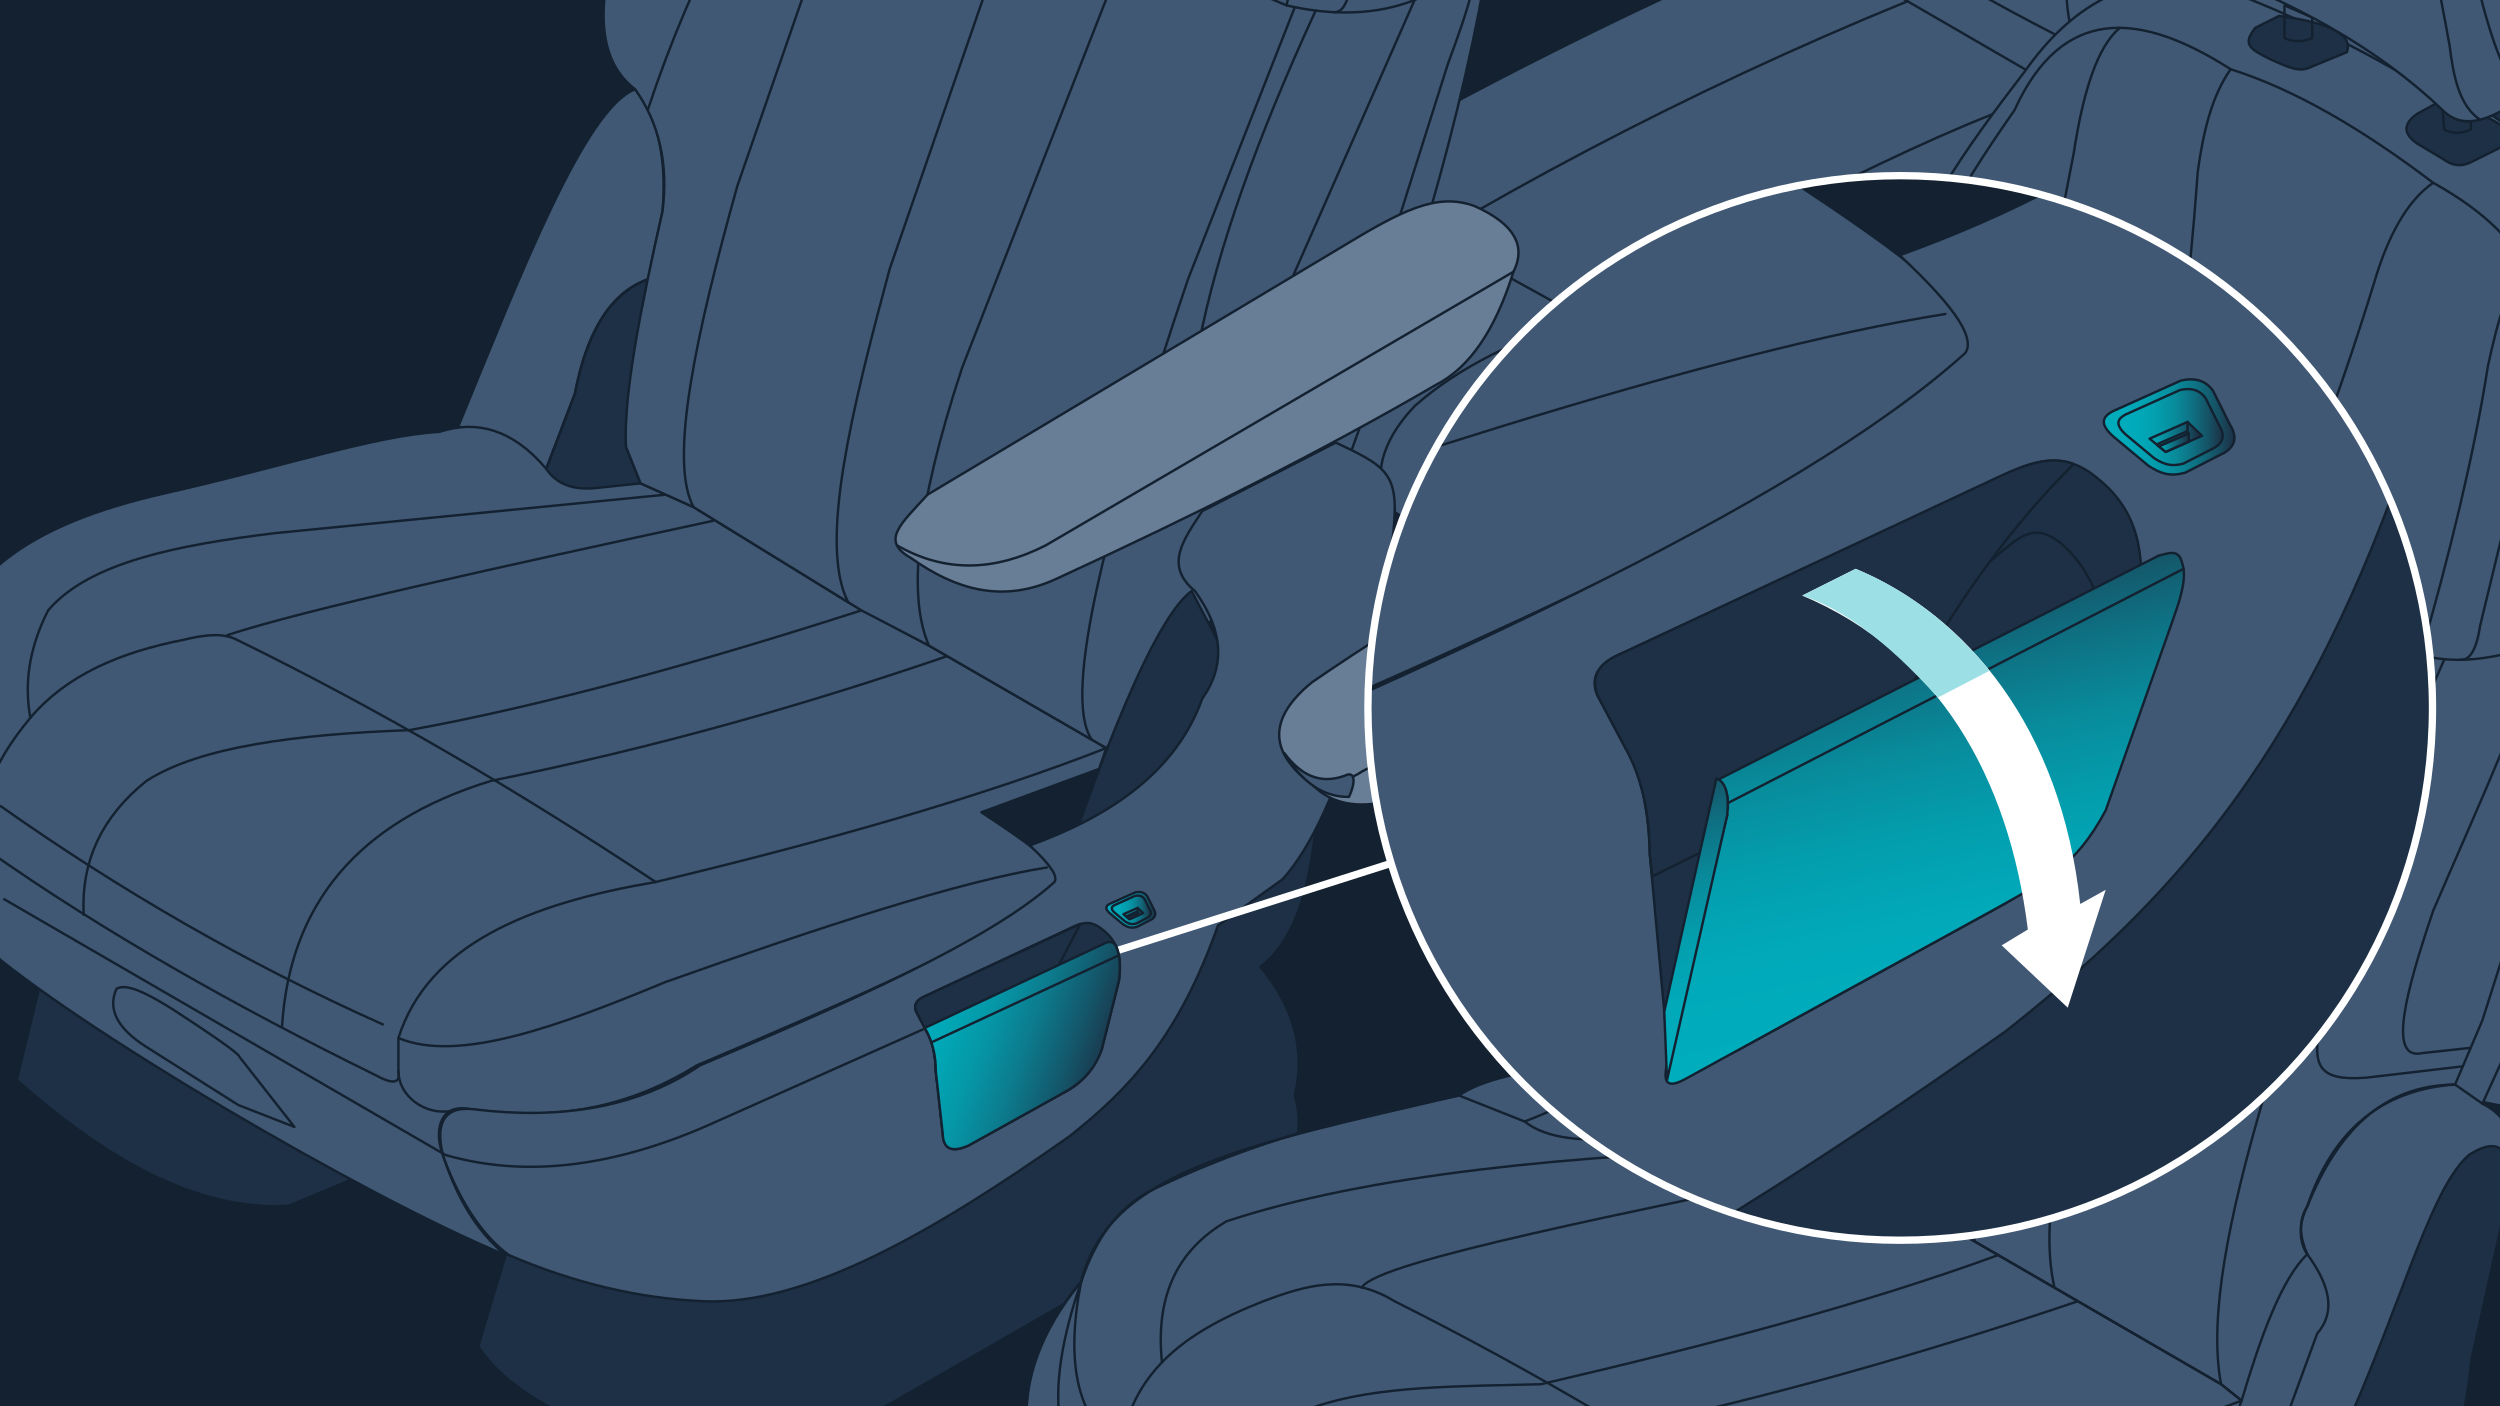 <svg xmlns="http://www.w3.org/2000/svg" xmlns:xlink="http://www.w3.org/1999/xlink" width="1024" height="576" xml:space="preserve"><rect width="100%" height="100%" fill="#333333" stroke="none"/><switch><g><defs><path id="a" d="M-15.023-10.898h1055.947v604.47H-15.023z"/></defs><clipPath id="b"><use xlink:href="#a" overflow="visible"/></clipPath><path clip-path="url(#b)" fill="#132130" d="M-21.023-10.898h1061.947v604.47H-21.023z"/><path clip-path="url(#b)" fill="none" stroke="#132130" stroke-width=".504" stroke-linecap="round" stroke-linejoin="round" stroke-miterlimit="10" d="M362.461 416.613s-107.248-3.884-140.706-21.509c-31.889-16.8-41.823-41.226-41.823-41.226m182.529-192.993s-107.248 3.884-140.706 21.509c-31.889 16.799-41.823 41.227-41.823 41.227"/><path clip-path="url(#b)" fill="none" stroke="#132130" stroke-linecap="round" stroke-linejoin="round" stroke-miterlimit="10" d="M355.748 164.71s7.475-2.539 10.357-2.699m448.826 14.084s9.871.361 16.703 1.871c8.98 1.987 13.024 4.486 13.024 4.486"/><path clip-path="url(#b)" fill="none" d="M361.029 160.19s-107.409 3.889-140.918 21.541c-31.937 16.825-41.886 41.288-41.886 41.288"/><path clip-path="url(#b)" fill="none" stroke="#132130" stroke-linecap="round" stroke-linejoin="round" stroke-miterlimit="10" d="M355.748 411.782s7.475 2.538 10.357 2.698m448.826-14.083s9.871-.361 16.703-1.872c8.98-1.986 13.024-4.486 13.024-4.486"/><path clip-path="url(#b)" fill="none" d="M361.029 416.302s-107.409-3.889-140.918-21.541c-31.937-16.824-41.886-41.289-41.886-41.289"/><g clip-path="url(#b)"><path fill="#405873" stroke="#132130" stroke-linecap="round" stroke-linejoin="round" stroke-miterlimit="10" d="m747.101-14.902 13.589-31.706 515.316 305.733-3.838 30.503z"/><g stroke="#132130" stroke-linecap="round" stroke-linejoin="round" stroke-miterlimit="10"><path fill="#405873" d="m767.232-8.192-22.144-6.71-40.261 3.355c-63.269 28.477-122.51 59.667-179.162 92.6-38.746 25.966-36.985 59.211-2.684 98.305 55.539 36.311 110.376 67.761 164.401 93.607 49.769 14.914 82.605 19.728 99.102 14.797l152.53-108.404 55.024-31.873-18.118-32.209c-4.989-8.682-16.14-15.847-33.551-21.472L781.323.514l-14.091-8.706z"/><path fill="none" d="M531.704 134.567c-16.328-18.005-28.088-35.956-6.039-53.514m405.128 98.305-17.111-20.131c-3.102-3.737-3.368-7.212 3.02-10.065 22.084-11.822 42.602-20.608 59.385-22.144l17.95 20.466-55.024 31.873h-8.22zm-243.412 93.607c-6.028-15.717-4.252-30.83 7.884-45.142 42.826-42.149 147.051-88.217 247.103-134.02M639.666 248.809c-18.173-30.211 7.789-65.424 48.553-95.62 66.914-37.703 131.354-70.408 191.975-95.4M569.387 208.65c-9.5-15.703.097-31.966 10.127-42.376 17.937-15.989 41.962-27.098 68.444-36.235 77.075-41.25 151.567-80.28 194.764-92.43"/><path fill="none" d="M522.98 179.358c-5.891-17.544-2.291-37.745 16.273-52.34C602.509 84.584 690.233 37.608 781.324.514m-86.059 227.309c54.353 14.276 71.464 3.059 103.169-16.591 46.509-27.664 85.645-48.33 113.123-57.933"/><path fill="none" d="M685.184 246.611c51.331 9.991 96.139 12.515 130.991-12.353 35.214-21.543 72.666-40.764 111.613-58.436M506.362 98.623c-16.261 20.678-3.749 40.101 14.563 58.248m66.533-60.23 60.5 33.397 40.261 23.15 59.961 36.017"/></g><g stroke="#132130" stroke-linecap="round" stroke-linejoin="round" stroke-miterlimit="10"><path fill="#1D3045" d="M977.324 100.345c-6.34-3.888-11.995-8.123-11.302-15.601l5.033-18.621 12.582-31.202 15.603 3.9c-3.16 3.529-4.027 7.119-3.022 10.76l-18.894 50.764z"/><path fill="none" d="M996.218 44.01c-18.517 16.338-19.186 36.242-18.894 56.335l18.894-50.764V44.01z"/><path fill="#1D3045" d="M1009.806 41.463c-23.138 9.465-30.803 31.703-32.482 58.882.806 11.212-.573 20.65-2.746 29.441-4.345 7.75-2.072 10.816 2.746 12.078-12.361 13.099-16.801 23.973-14.403 32.925l40.343-17.575c10.655-3.599 20.81-5.36 30.448-5.236l5.536-14.615 5.787-70.916-16.141-14.414-4.347-11.599-14.741 1.029z"/><path fill="none" d="M1028.893 52.032c-23.417 4.867-32.392 24.59-29.654 56.366 1.582 20.17 0 28.965-5.203 32.964-11.206 10.95-17.673 20.304-16.756 27.172"/><path fill="#1D3045" d="M1061.828 137.363c-1.567 4.49-5.381 5.312-10.503 3.999l-10.476-3.999c-15.382-2.816-18.462-18.145-16.376-32.488 2.695-15.098 9.489-25.415 21.89-37.242 7.319 4.847 11.187 12.379 10.246 23.653-1.196 20.454-.945 38.395 5.219 46.077z"/></g><g stroke="#132130" stroke-linecap="round" stroke-linejoin="round" stroke-miterlimit="10"><path fill="#405873" d="M819.572 348.958c-21.335-20.31-36.738-52.088-33.719-81.026 1.289-11.775 13.383-20.562 29.693-28.183l115.248-60.392h21.64l50.83-22.144c31.003-10.389 54.036-4.783 71.464 12.078l62.405 36.235 39.255 23.15 61.902 35.229c15.286 5.408 24.529 11.094 26.673 17.111v12.582c6.483 9.261 8.723 19.315 6.542 30.196-1.677 8.537-7.297 13.547-15.098 16.608l-170.104 97.633c-17.239 12.03-37.242 20.131-57.624 15.601-18.437-3.318-35.341-7.009-46.552-12.078-19.197-8.187-36.875-16.577-49.32-25.667l-67.941-38.751c-17.849-8.954-33.418-18.275-45.294-28.182z"/><path fill="none" d="m826.953 304.839-14.092-23.15c-8.384-11.671-6.573-22.522 9.73-32.209 44.544-26.417 87.846-49.842 129.842-70.122"/><path fill="none" d="M819.572 348.958c-6.231-17.587-4.541-33.697 10.569-47.307 14.745-13.113 32.457-24.998 52.34-35.983 67.599-36.803 132.293-69.743 192.247-96.375M864.865 377.141c-5.85-14.077-4.833-26.717 6.291-37.242 13.995-14.238 39.889-27.602 71.967-40.513 71.103-38.789 137.505-72.096 194.009-93.859M932.806 415.893c-5.052-17.136-2.716-30.951 7.549-46.3 9.204-16.482 24.619-32.047 43.784-47.055 68.637-40.288 130.688-69.181 190.796-94.714"/><path fill="none" d="m882.48 265.668 60.643 33.719 41.016 23.15 60.895 36.99"/><path fill="none" d="M982.126 441.559c-5.789-14.784-2.672-29.212 9.31-43.281 36.548-36.908 189.228-112.48 246.852-134.372"/><path fill="none" d="m1252.616 269.974-1.495 21.36c-.607 9.531-4.529 14.595-12.833 18.369-56.215 25.6-110.756 54.001-163.561 85.303-22.141 13.085-52.244 12.272-84.979 5.342"/><path fill="none" d="M979.795 421.418c36.269 6.725 68.511 11.334 91.409-3.512 63.971-39.343 131.009-74.374 200.964-105.308m-455.7 13.703c-21.684-24.908-31.201-46.621-28.553-65.141"/></g><path fill="#405873" stroke="#132130" stroke-linecap="round" stroke-linejoin="round" stroke-miterlimit="10" d="M1083.786 151.978c-17.063-4.927-28.406-15.517-27.176-38.548V91.287c1-8.166-.788-15.765-8.555-22.144l-19.161-17.111c-4.474-2.553-5.707-8.821-2.983-19.627l35.229-155.006 28.686-153.999c9.059-41.519 42.274-46.3 73.98-30.196l30.699 15.098c5.859 3.247 9.748 6.454 8.556 9.562 9.007-2.016 18.893 1.896 29.189 8.556 30.391 15.466 56.472 30.74 77.503 45.797 7.165 4.682 10.135 11.501 9.562 20.131 7.093-4.583 14.655-3.587 22.647 2.516l24.66 17.614c19.373 14.382 23.929 34.338 21.64 56.869L1367.124.699l-27.176 172.117c-2.118 9.013-4.845 15.556-12.582 19.124l-14.091 9.059c-4.553 3.225-9.798 4.014-15.601 2.852l-25.505-5.368-19.552 50.327c-21.974-10.177-44.074-22.535-66.333-37.577-16.211-7.269-30.538-14.9-39.925-23.486-20.758-8.72-41.627-21.048-62.573-35.769z"/><g stroke="#132130" stroke-linecap="round" stroke-linejoin="round" stroke-miterlimit="10"><path fill="#405873" d="M788.369-17.419c-18.118-3.774-21.971-22.035-17.614-53.346 2.347-10.918-1.64-19.829-10.569-27.176-10.384-7.651-12.57-23.905-6.039-49.307 6.828-42.035 17.299-90.611 30.699-144.45 10.641-63.87 21.029-122.308 30.196-154.502 6.658-22.446 23.956-27.537 44.287-27.68 30.497 8.151 47.205 15.731 47.81 22.647 7.666-1.426 15.762.605 24.157 5.033 33.784 17.282 63.949 33.918 81.529 48.313 7.399 5.294 11.504 11.442 11.648 18.621 6.751-3.793 14.078-2.859 22.071 3.523 22.138 13.223 40.891 26.199 53.889 38.751 7.651 8.817 10.825 17.821 10.592 26.965l-79.579 331.36-6.899 19.1c-1.769 3.237-5.614 3.528-10.715 2.037l-30.196-7.549-12.582 31.202-5.033 18.621c-3.133.208-7.208-1.476-13.224-7.046-23.368-11.626-44.838-23.581-62.265-36.235-13.071-5.851-26.246-12.69-39.758-22.647-24.52-12.713-49.545-25.514-62.405-36.235z"/><path fill="none" d="M850.774 18.816c-4.57-8.633-6.039-29.189-3.271-52.091 6.399-50.911 17.647-106.311 31.706-164.313-.458-40.993-.21-78.578 3.246-100.678m8.077 339.729c-8.268-8.273-6.542-38.5-2.768-64.166 7.376-54.685 17.758-105.602 31.706-152.049 8.211-30.588 17.387-59.462 28.048-85.702m5.279 338.152c-8.486-9.434-7.913-34.222-3.383-61.147 8.543-52.872 19.848-107.57 33.467-163.8 8.387-66.422 18.852-131.164 31.957-193.77M971.054 66.123V40.457c-.365-5.474 1.56-8.02 6.039-7.297l6.542 1.761-12.581 31.202z"/><path fill="none" d="m999.808-353.147 24.665 20.433c12.256 9.75 17.128 24.559 16.283 43.281-.668 46.126-3.348 88.827-8.052 128.081-.755 19.124-8.231 17.614-11.072 25.918-7.387 59.211-14.767 117.693-21.825 144.185-2.08 20.969-23.72 17.615-26.32 24.757"/><path fill="none" d="M1012.737-373.864c18.502 11.761 36.587 24.66 54.19 38.885 14.604 12.521 17.614 36.235 12.323 72.973-5.636 43.726-12.841 80.869-22.64 126.068-5.981 36.294-19.076 100.816-35.229 170.859-.793 5.821-3.045 7.347-5.581 8.043"/></g><path fill="#1D3045" stroke="#132130" stroke-linecap="round" stroke-linejoin="round" stroke-miterlimit="10" d="m145.07 482.712-26.903 11.209c-37.727 2.161-74.71-19.218-111.348-51.564l8.968-36.618 171.88-230.916c24.74-60.869 49.683-126.929 72.488-138.252 10.76 18.115 14.939 34.895 11.21 50.07-9.252 43.562-17.824 85.3-14.946 96.402l5.979 14.946L145.07 482.712z"/><path fill="none" stroke="#132130" stroke-linecap="round" stroke-linejoin="round" stroke-miterlimit="10" d="M252.309 529.979c-1.413 3.816 4.923 12.114 23.54 20.738 15.559 9.541 30.076 19.232 23.54 31.947l-5.044 20.234"/><g stroke="#132130" stroke-linecap="round" stroke-linejoin="round" stroke-miterlimit="10"><path fill="#405873" d="M260.155 36.571c-20.518 7.812-46.721 75.316-72.488 138.252l48.027 40.51 26.703-17.344-5.979-14.946c.884-29.473 7.441-62.947 14.946-96.402 1.733-20.933-1.489-38.023-11.209-50.07z"/><path fill="#1D3045" d="M265.29 114.426c-16.784 6.501-25.467 23.743-29.796 46.758l-15.556 40.859 15.756 13.29 26.703-17.344-5.979-14.946c.442-20.418 4.421-43.191 8.872-68.617z"/></g><g stroke="#132130" stroke-linecap="round" stroke-linejoin="round" stroke-miterlimit="10"><path fill="#405873" d="m453.139 306.411-2.904 8.501-48.279 17.779c16.651 11.144 31.892 20.819 30.784 27.934-10.798 17.793-87.7 50.393-147.363 75.754-31.03 19.322-62.04 22.427-93.039 17.935-11.805-2.537-15.133 8.407-10.649 19.617 5.406 16.388 13.352 30.285 25.408 40.153-58.159-24.006-177.858-94.519-214.85-127.588-31.847-33.38-40.842-66.817-20.738-100.326 6.189-50.698 42.036-71.741 95.842-84.072 49.883-11.21 85.718-23.609 112.656-25.221 15.361-5.021 30.014-1.004 43.717 15.133 4.123 6.211 10.946 8.942 20.738 7.847l17.935-1.868 21.672 9.715 63.339 38.97 33.064 17.745 31.571 18.244 41.096 23.748z"/><path fill="none" d="M453.139 306.411C402.163 326.372 339 344.402 268.562 361.275c-51.969 8.808-93.185 25.587-105.37 63.894 24.59 10.414 66.243-5.06 109.509-22.98 63.088-22.398 120.351-41.225 156.142-46.877m-40.873-86.561c-57.888 19.844-119.192 37.459-186.665 51.049-54.949 16.775-82.615 50.797-85.753 100.324m237.269-170.119c-66.912 21.528-129.706 38.955-185.144 49.057-46.189 1.707-85.792 6.736-107.612 20.739-18.469 14.738-26.947 33.089-25.782 54.926"/><path fill="none" d="M268.562 361.275c-56.126-37.262-113.208-70.679-171.506-99.205-5.418-2.813-12.517-2.291-21.859 0-26 5.062-48.025 14.501-62.774 31.947-16.078 19.32-23.128 37.588-17.375 54.366 47.562 33.412 101.126 63.691 158.615 91.918 7.582 4.174 10.461 3.335 9.528-1.569v-13.564m128.911-211.859c-85.913 18.577-168.366 36.628-198.97 46.843"/><path fill="none" d="M272.702 202.608 112.75 218.353c-39.616 4.845-76.057 11.796-93.039 31.652-8.298 16.444-9.668 30.795-7.286 44.013m108.171 167.583-22.419-28.584c-.238-1.628-12.864-10.08-27.463-19.617-9.766-6.089-18.722-10.915-22.98-8.407-3.908 8.577.684 16.361 11.77 23.542l38.112 24.098 22.98 8.968z"/></g><path fill="none" stroke="#132130" stroke-linecap="round" stroke-linejoin="round" stroke-miterlimit="10" d="M265.29 114.426c-15.692 5.489-24.958 22.243-29.796 46.758l-11.77 30.826"/><path fill="#405873" stroke="#132130" stroke-linecap="round" stroke-linejoin="round" stroke-miterlimit="10" d="M589.716-194.719c50.618 32.835 38.719 95.987 22.419 161.275-9.309 67.224-30.506 140.542-58.29 217.234L453.139 306.41l-72.668-41.993-27.65-14.414-68.752-42.3-21.672-9.715-5.979-14.946c-1.159-20.329 5.804-56.271 14.946-96.402 2.489-19.698-1.441-36.294-11.21-50.07-17.567-13.378-15.611-39.955-3.737-73.235 18.891-40.274 34.376-78.467 59.784-111.348 1.917-20.21 25.187-52.951 46.333-84.446 23.097-37.334 52.777-50.81 89.676-38.112 54.559 20.751 99.605 46.446 137.506 75.852z"/><path fill="#1D3045" stroke="#132130" stroke-linecap="round" stroke-linejoin="round" stroke-miterlimit="10" d="M488.083 242.106c-18.088 12.751-46.132 93.343-59.723 136.394L207.097 514.084l-11.21 37.38c14.622 22.928 52.216 37.046 92.666 50.069 17.01 3.734 33.433-.254 49.322-11.21l178.419-102.38c13.015-10.237 18.715-22.969 14.06-39.233 4.654-19.592-1.084-36.924-14.06-52.685 14.056-10.795 20.023-31.844 22.606-57.191l-50.817-96.728z"/><path fill="none" stroke="#132130" stroke-linecap="round" stroke-linejoin="round" stroke-miterlimit="10" d="M611.666-30.129C597.921-1.675 566.55 11.398 526.943 2.196c-64.721-26.629-125.682-62.547-183.09-107.24-18.494-13.164-30.802-27.1-27.65-42.969"/><path fill="none" stroke="#132130" stroke-linecap="round" stroke-linejoin="round" stroke-miterlimit="10" d="M546.343 4.99c7.684.313 6.942-17.553 14.228-40.16l16.44-73.272c9.107-37.045-7.9-64.129-46.658-82.915-6.402-11.21-92.513-57.36-128.211-62.773-18.632-2.192-38.493 23.366-59.037 64.268-14.271 24.433-26.823 48.474-20.266 65.624M601.062-14.642c6.761-1.643.71 17.42-7.983 40.752l-20.738 65.576"/><path fill="none" stroke="#132130" stroke-linecap="round" stroke-linejoin="round" stroke-miterlimit="10" d="M420.435-274.935c51.357 11.21 98.196 36.342 143.499 66.204 51.718 30.28 63.833 66.542 51.564 106.491-14.259 50.7-27.336 92.595-36.081 102.23l-52.475 119.158"/><path fill="none" stroke="#132130" stroke-linecap="round" stroke-linejoin="round" stroke-miterlimit="10" d="M570.695-158.31c-10.782 10.233-16.208 26.161-17.971 45.981L526.943 2.196m3.411-193.552c-14.037 15.286-29.126 60.712-44.326 109.293l-22.339 54.666-69.579 177.932c-19.478 59.123-22.081 94.33-13.638 113.883m-33.064-17.744c-12.243-23.822 1.599-79.218 16.997-136.493l56.031-162.155 12.347-100.71c3.925-33.629 1.617-69.511 17.453-85.074M530.354 2.935l-43.765 111.491c-32.519 96.367-52.006 170.206-39.388 188.554"/><path fill="none" stroke="#132130" stroke-linecap="round" stroke-linejoin="round" stroke-miterlimit="10" d="M538.899 4.329c-24.01 52.094-40.322 97.895-47.827 136.5M360.454-92.443l-58.45 168.622c-16.89 60.504-28.245 112.556-17.935 131.525m59.784-312.748C311.242-61.247 284.13-12.086 265.29 45.14"/><g stroke="#132130" stroke-linecap="round" stroke-linejoin="round" stroke-miterlimit="10"><path fill="#687D96" d="M619.911 111.302c5.31-10.518.487-19.558-15.948-26.903-15.63-5.714-29.926 1.925-55.144 17.188L379.921 202.608c-10.797 11.912-19.451 18.831-6.923 25.868 18.238 12.934 37.746 19.092 60.441 8.254 55.378-25.468 107.621-51.676 154.713-79.096 13.776-7.027 24.344-22.522 31.759-46.332z"/><path fill="none" d="M619.911 111.302 428.299 223.397c-20.891 10.638-41.23 11.289-60.905-.024"/></g><path fill="#405873" stroke="#132130" stroke-linecap="round" stroke-linejoin="round" stroke-miterlimit="10" d="M547.121 181.292c24.135 11.293 26.959 13.418 22.298 47.185-3.086 33.374-19.225 104.177-44.093 131.677l-26.462 18.983c-16.062 45.306-35.974 66.673-60.782 86.26-55.494 39.141-107.96 69.319-149.649 67.598-26.584-1.103-53.238-7.435-79.962-18.911-10.106-7.302-19.873-20.97-26.783-40.153-3.409-12.433-.792-20.929 12.024-19.617 37.411 4.659 68.465-1.252 93.039-17.935 60.563-25.614 118.585-51.109 145.164-75.104 1.289-2.056-.601-6.116-10.097-14.975 34.641-12.543 60.275-31.173 70.629-60.129 9.044-12.716 9.298-27.158-2.989-44.065-12.634-10.487-4.882-20.767 2.989-32.768l54.674-28.046z"/><path fill="none" stroke="#132130" stroke-linecap="round" stroke-linejoin="round" stroke-miterlimit="10" d="M163.193 438.734c0 9.976 10.547 18.149 21.595 16.343"/><g stroke="#132130" stroke-linecap="round" stroke-linejoin="round" stroke-miterlimit="10"><path fill="#687D96" d="M746.089 171.834c-13.243-4.789-32.221 3.922-52.498 15.693-60.478 31.62-113.12 62.328-156.186 91.918-17.482 14.292-18.388 28.259 0 41.849 10.711 10.961 27.152 10.961 49.322 0l124.486-62.826 34.877-67.204v-19.43z"/><path fill="none" d="m721.887 228.477-164.119 87.587c-8.333 5.718-17.594 4.467-27.415-.993"/><path fill="#405873" d="m1076.771 232.926 10.649-62.213c9.027-38.689 3.21-71.568-27.463-94.721-58.419-45.216-112.7-78.287-157.494-83.511-30.258-3.545-54.074 9.84-72.862 36.431-25.556 33.278-48.386 65.581-49.883 90.237-9.086 6.969-20.905 27.567-33.629 52.685l-26.342 61.653c-15.287 31.508-10.897 53.347 3.923 70.06-11.269 5.187-26.762 48.996-42.036 90.797-8.644 17.724-17.659 34.727-31.947 41.475-25.749 2.396-43.21 6.674-52.124 12.891-55.838 10.01-93.731 23.387-124.426 38.112-15.732 7.271-24.477 21.27-30.266 38.112-34.061 40.031-26.261 77.544 2.802 113.777 12.159 29.857 113.109 84.246 227.554 142.361 47.935 23.304 98.393 13.766 150.208-13.451 61.265-36.082 108.172-62.213 115.458-92.479 43.677-27.31 69.359-65.969 73.423-118.261l15.133-67.257c4.955-18.109 2.277-31.198-10.649-37.552l8.407-18.496c8.03-7.057 11.848-22.85 14.572-40.915l36.992-159.735z"/><path fill="none" d="M1076.771 232.926c-2.411 12.607-13.835 22.635-33.629 30.266-11.557 3.238-31.947 10.649-51.564 5.044-66.274-26.799-128.277-61.491-184.397-107.051-19.569-13.975-29.033-27.986-27.463-42.036"/><path fill="none" d="M902.463-7.519c50.055 17.638 101.165 45.79 153.571 86.874 26.237 22.065 33.949 50.388 17.375 101.446-9.686 35.913-19.387 71.533-30.266 82.39"/><path fill="none" d="M1007.839 270.239c4.691.488 7.06-7.048 7.976-13.773l21.723-89.676c11.209-38.953 2.299-67.98-40.915-91.918-28.957-21.978-56.763-38.254-82.951-46.52-37.625-24.067-69.175-25.896-88.555 16.814-25.109 35.837-45.455 70.109-39.17 95.632"/><path fill="none" d="M1035.381 110.698c-7.195 2.077-11.992 19.261-16.339 39.277-5.752 36.876-15.677 76.872-27.463 118.261l-65.115 183.837c-13.296 45.956-21.982 87.341-16.715 114.898m86.874-492.1c-10.716 7.421-18.577 21.752-24.287 41.288-14.971 48.448-30.28 88.811-45.872 122.369l-60.433 154.557c-18.367 53.155-31.97 102.404-24.497 134.368m72.138-499.102c-7.747 10.985-11.245 25.829-13.451 41.849-3.617 50.146-9.522 98.029-17.212 144.143-3.439 25.359-27.835 89.177-52.287 153.097-23.51 68.939-28.236 113.992-21.791 141.124M868.277 11.4c-9.234 7.697-15.057 26.302-18.873 51.328-9.925 52.052-19.021 93.006-26.39 110.907L779.55 301.162c-19.456 63.82-47.2 133.948-32.34 171.648"/><path fill="none" d="M1064.927 251.227c4.02 9.031-4.929 34.486-14.498 60.726l-33.629 105.93-11.21 26.342c-29.979 2.088-50.122 18.766-60.532 49.883-4.739 9.304-2.139 16.763 0 19.617-10.383 9.942-18.896 33.158-26.903 59.971l-8.407-6.726-162.538-94.16c-15.397-3.13-25.837-10.005-27.463-23.54-3.93-12.999 6.819-61.034 16.254-105.93 3.027-12.648-3.086-26.086-12.331-39.794"/><path fill="none" d="M1038.921 264.419c.673 12.279-23.387 64.624-42.297 108.626-11.256 33.412-18.887 61.664-4.323 58.29l19.689-2.143"/><path fill="none" d="M1001.107 270.27c-19.769 44.567-36.638 94.778-51.003 149.856-2.571 15.693-1.365 22.854 19.056 21.298l39.602-4.649m-201.58-275.591c-19.617 17.375-71.741 114.337-79.191 149.184m190.165 263.328-4.484 12.891c21.679 6.105 31.387 17.935 25.782 33.629l-2.802 14.012-137.878 47.08c-22.187 6.542-45.058 19.202-68.378 35.871-27.632 9.677-52.422 10.196-75.104 3.923-6.1-2.651-9.308 2.58-10.649 12.891 1.079 16.009 10.565 31.109 25.671 45.6-107.396-54.282-206.089-106.602-224.64-140.881-29.498-35.086-36.473-72.411-2.802-113.777 11.21-45.399 67.818-56.048 154.692-76.225l26.903 10.649c8.671 6.941 24.034 8.965 45.959 6.165 14.712 1.566 32.686-1.914 52.031-7.516 6.214 8.71 14.554 13.483 24.755 14.802l162.539 94.16 8.405 6.726z"/><path fill="none" d="M918.156 573.696c-51.861 19.372-139.559 49.322-206.256 62.773-42.563 6.394-74.184 21.16-84.632 52.124m110.025-218.429c-95.517 2.75-177.697 11.157-235.011 30.109-18.643 11.067-29.304 28.75-26.342 57.729"/><path fill="none" d="M557.769 527.453c5.605-10.926 113.832-31.508 198.095-49.631m95.236 55.173c-65.453 22.138-127.339 39.413-185.72 51.911-52.378 15.774-82.348 48.59-87.435 100.326m240.511-171.148c-53.396 19.587-117.896 36.765-187.265 52.886-65.845 1.833-136.801-1.835-133.598 74.298"/><path fill="none" d="M737.293 630.823c-53.558-36.356-108.825-69.153-166.072-97.829-19.617-11.984-37.33-6.131-53.806 0-34.526 13.654-62.806 32.922-58.85 81.156"/><path fill="none" d="M459.012 593.325c-17.135-11.589-23.044-33.883-16.141-68.39-16.199 47.103-11.889 77.588 15.693 89.217 39.273 29.124 79.035 53.157 119.382 71.08 23.615 15.245 43.112 24.789 49.322 22.97m60.064-242.805c-3.533-1.885-4.188-6.766 0-16.687l13.359-33.629c3.826-17.724 11.711-31.585 27.3-38.112-18.715-1.155-31.519 3.202-35.146 16.117-8.896 31.393-32.568 52.896-68.378 66.273"/><path d="m961.313 21.345-14.242 5.885c-4.842 2.423-8.132 1.121-17.145-2.943-8.716-4.344-11.473-6.185-6.165-12.89l9.808-4.905c17.124 2.515 30.493 6.191 27.744 14.853zm28.865 25.222c-5.979 4.111-5.979 8.22 0 12.331l10.369 6.165c3.837 2.897 7.675 3.363 11.512 1.401L1028 58.512c2.907-2.963-1.694-6.581-9.126-10.447l-21.215-5.61-7.481 4.112z" fill="#1D3045"/><path fill="none" d="M947.071 7.158v8.436c-3.784 1.69-7.569 1.69-11.354 0V2.196l11.354 4.962zm64.988 42.465v3.389c-3.771 1.804-7.43 1.932-10.952 0l-.56-7.847c3.837 3.461 7.675 4.947 11.512 4.458z"/><path fill="#405873" d="M1000.546 45.166c7.653 7.78 17.911 4.553 29.145-2.802 7.041-5.15 10.348-13.384 10.649-24.101 2.262-22.058-3.737-49.696-22.98-75.104-13.202-16.831-33.683-31.498-60.532-44.278-28.49-12.24-47.251-8.034-61.092 4.484-23.02 22.235-30.568 41.218-26.342 57.729 4.02 11.269 13.861 18.869 27.463 24.101 42.662 15.226 77.652 34.967 103.689 59.971z"/><path fill="none" d="M1015.815 49.023c-8.46-5.669-10.887-17.589-12.466-30.387-9.341-51.19-12.704-68.752-50.443-93.786-26.903-19.431-54.927-31.387-78.283 4.926"/><path fill="none" d="M1034.095 38.155c-8.936-2.643-18.28-36.707-22.525-60.48-5.975-31.729-27.318-53.273-57.034-69.266-18.34-10.237-35.152-16.163-48.469-12.224M1016.8 452.072l-11.21-7.847c-30.107.216-48.388 19.978-60.532 49.883-3.72 5.926-3.123 12.564 0 19.617 8.724 11.998 12.171 23.164 4.057 32.508L931.36 594.63c9.143 6.612 11.502 15.241 8.093 25.586l-2.802 14.012c13.821 7.571 12.583 22.13 2.242 40.915 39.659-24.302 67.783-60.086 73.423-118.261l15.133-67.257c3.545-22.599.349-35.618-10.649-37.553z"/><path fill="#1D3045" d="m943.377 638.151 20.177-59.723c22.071-50.975 33.068-93.287 48.056-105.618 14.033-8.591 16.609.495 16.23 14.14l-15.524 69.932c-4.626 51.501-28.799 91.104-73.423 118.261 8.753-15.266 9.739-27.392 4.484-36.992z"/></g><path fill="none" stroke="#132130" stroke-linecap="round" stroke-linejoin="round" stroke-miterlimit="10" d="M435.628 393.334c3.664-3.007 5.857-5.584 9.232-3.945 2.891 1.442 6.079 5.513 7.625 10.236"/><linearGradient id="c" gradientUnits="userSpaceOnUse" x1="453.154" y1="372.648" x2="473.191" y2="372.648"><stop offset="0" style="stop-color:#00adbc"/><stop offset=".193" style="stop-color:#01a9b9"/><stop offset=".37" style="stop-color:#039eae"/><stop offset=".541" style="stop-color:#088c9c"/><stop offset=".709" style="stop-color:#0e7183"/><stop offset=".872" style="stop-color:#165063"/><stop offset="1" style="stop-color:#1d3045"/></linearGradient><path fill="url(#c)" stroke="#132130" stroke-linecap="round" stroke-linejoin="round" stroke-miterlimit="10" d="M454.591 374.099c-2.203-1.97-1.606-3.085 0-3.894l10.383-4.672c2.248-.519 3.866.045 4.932 1.557l2.596 5.192c1.108 1.797.903 3.24-.779 4.283l-6.1 3.115c-2.451.649-3.817.064-5.581-1.038l-5.451-4.543z"/><linearGradient id="d" gradientUnits="userSpaceOnUse" x1="455.39" y1="372.667" x2="471.395" y2="372.667"><stop offset="0" style="stop-color:#00adbc"/><stop offset=".193" style="stop-color:#01a9b9"/><stop offset=".37" style="stop-color:#039eae"/><stop offset=".541" style="stop-color:#088c9c"/><stop offset=".709" style="stop-color:#0e7183"/><stop offset=".872" style="stop-color:#165063"/><stop offset="1" style="stop-color:#1d3045"/></linearGradient><path fill="url(#d)" stroke="#132130" stroke-linecap="round" stroke-linejoin="round" stroke-miterlimit="10" d="M456.538 373.826c-1.76-1.574-1.282-2.464 0-3.11l8.293-3.732c1.796-.414 3.088.036 3.939 1.244l2.073 4.147c.885 1.435.721 2.588-.622 3.421l-4.872 2.488c-1.957.518-3.049.051-4.458-.829l-4.353-3.629z"/><linearGradient id="e" gradientUnits="userSpaceOnUse" x1="460.177" y1="374.178" x2="468.219" y2="374.178"><stop offset="0" style="stop-color:#00adbc"/><stop offset=".193" style="stop-color:#01a9b9"/><stop offset=".37" style="stop-color:#039eae"/><stop offset=".541" style="stop-color:#088c9c"/><stop offset=".709" style="stop-color:#0e7183"/><stop offset=".872" style="stop-color:#165063"/><stop offset="1" style="stop-color:#1d3045"/></linearGradient><path fill="url(#e)" stroke="#132130" stroke-linecap="round" stroke-linejoin="round" stroke-miterlimit="10" d="m460.177 374.446 2.461 2.032 5.581-2.47-2.224-2.129z"/><g stroke="#132130" stroke-linecap="round" stroke-linejoin="round" stroke-miterlimit="10"><path fill="#405873" d="m569.962 308.511 34.906-16.316c-4.735-6.417-10.871-8.026-20.726-2.105-8.829 4.474-12.665 12.405-14.18 18.421zm-43.86 0c6.507 8.732 14.386 12.994 24.737 9.211 4.356-2.224 4.474 2.846 1.711 8.684-10.308.176-19.124-5.789-26.448-17.895z"/><path fill="#1D3045" d="m572.582 307.287 2.731-6.144c1.743-3.161 4.331-5.617 7.763-7.369l8.158-4.211c3.033-1.183 5.515-.781 7.5 1.053 1.492 1.164 2.303 2.317 2.128 3.451l-28.28 13.22z"/></g><linearGradient id="f" gradientUnits="userSpaceOnUse" x1="461.249" y1="374.5" x2="466.194" y2="374.5"><stop offset="0" style="stop-color:#00adbc"/><stop offset=".193" style="stop-color:#01a9b9"/><stop offset=".37" style="stop-color:#039eae"/><stop offset=".541" style="stop-color:#088c9c"/><stop offset=".709" style="stop-color:#0e7183"/><stop offset=".872" style="stop-color:#165063"/><stop offset="1" style="stop-color:#1d3045"/></linearGradient><path fill="url(#f)" stroke="#132130" stroke-linecap="round" stroke-linejoin="round" stroke-miterlimit="10" d="m461.249 375.331 4.528-1.956.417.292-4.589 1.958z"/><path fill="#1D3045" stroke="#132130" stroke-linecap="round" stroke-linejoin="round" stroke-miterlimit="10" d="M466.194 374.904v-1.237l-4.589 1.958 1.033.853zm-.199-3.025v1.648"/></g><path fill="none" stroke="#132130" stroke-miterlimit="10" d="M0 330c48.789 34.446 100.91 64.702 157.162 89.766"/><path fill="none" stroke="#132130" stroke-miterlimit="10" d="m1.361 368.125 181.103 104.957c31.661 9.132 68.371 5.824 111.809-14.064l85.087-37.973"/><path fill="#1D3045" stroke="#132130" stroke-linecap="round" stroke-linejoin="round" stroke-miterlimit="10" d="M720.935 376.968c-13.153 4.115-23.026 15.767-28.245 38.112l-13.359 33.629c-3.076 7.468-4.596 13.972 0 16.687 11.02-1.15 22.805-3.76 35.124-7.389-7.939-11.737-.963-46.034 6.48-81.039z"/><path fill="none" stroke="#FFF" stroke-width="3" stroke-linecap="round" stroke-linejoin="round" stroke-miterlimit="10" d="m445.521 393.211 275.414-87.743"/><defs><circle id="g" cx="778.324" cy="289.975" r="218.024"/></defs><use xlink:href="#g" overflow="visible" fill="#132130"/><clipPath id="h"><use xlink:href="#g" overflow="visible"/></clipPath><g clip-path="url(#h)"><g stroke="#132130" stroke-linecap="round" stroke-linejoin="round" stroke-miterlimit="10"><path fill="#405873" d="m861.696-1.897-7.751 22.687-128.848 47.449c44.438 29.741 85.116 55.562 82.156 74.552-28.819 47.487-234.057 134.49-393.287 202.175-82.814 51.568-165.575 59.853-248.306 47.866-31.506-6.772-40.387 22.437-28.421 52.354 14.428 43.738 35.634 80.827 67.81 107.162-155.218-64.069-474.674-252.256-573.398-340.51-84.993-89.086-108.999-178.324-55.345-267.752 16.518-135.305 112.187-191.465 255.786-224.373 133.128-29.916 228.766-63.009 300.66-67.312 40.996-13.401 80.102-2.679 116.674 40.387 11.002 16.577 29.214 23.866 55.345 20.941l47.866-4.986 57.838 25.928 169.04 104.003 88.241 47.358 84.257 48.689L861.696-1.897z"/><path fill="none" d="M861.696-1.898C725.649 51.376 557.077 99.493 369.091 144.526 230.394 168.033 120.396 212.814 87.876 315.05c65.626 27.793 176.79-13.503 292.262-61.329 168.371-59.777 321.197-110.022 416.716-125.106"/></g><path fill="#1D3045" stroke="#132130" stroke-linecap="round" stroke-linejoin="round" stroke-miterlimit="10" d="M954.955-173.518c-48.274 34.03-123.118 249.116-159.39 364.014L205.049 552.348l-29.917 99.761c39.023 61.191 139.357 98.87 247.31 133.625 45.398 9.965 89.226-.678 131.632-29.916l476.17-273.236c34.734-27.322 49.948-61.299 37.524-104.708 12.419-52.287-2.894-98.543-37.524-140.607 37.512-28.809 53.439-84.987 60.331-152.632l-135.62-258.153z"/><path fill="#405873" stroke="#132130" stroke-linecap="round" stroke-linejoin="round" stroke-miterlimit="10" d="M1112.518-335.82c64.412 30.138 71.95 35.81 59.51 125.93-8.237 89.069-51.309 278.032-117.676 351.425l-70.624 50.662C940.862 313.11 887.72 370.136 821.512 422.41c-148.105 104.462-288.128 185-399.389 180.407-70.948-2.945-142.083-19.843-213.404-50.469-26.97-19.487-53.038-55.965-71.48-107.162-9.099-33.183-2.114-55.857 32.09-52.354 99.843 12.434 182.723-3.342 248.306-47.866 161.632-68.361 316.485-136.4 387.418-200.44 3.44-5.487-1.604-16.323-26.948-39.966 92.45-33.475 160.865-83.196 188.497-160.474 24.136-33.936 24.814-72.48-7.977-117.603-33.719-27.987-13.03-55.424 7.977-87.453l145.916-74.85z"/><path fill="none" stroke="#132130" stroke-linecap="round" stroke-linejoin="round" stroke-miterlimit="10" d="M87.877 351.251c0 26.623 28.149 48.436 57.633 43.618"/><path fill="#1D3045" stroke="#132130" stroke-linecap="round" stroke-linejoin="round" stroke-miterlimit="10" d="M654.279 284.744c-3.421-7.749 1.047-13.234 10.391-17.319l162.254-75.594c13.252-5.298 22.714-4.006 32.413 4.239 15.934 12.816 19.976 30.009 16.626 54.728l-18.705 74.818c-8.205 22.028-21.63 37.153-39.487 46.415L712.02 430.055c-17.661 8.221-27.744 12.493-27.744 12.493l-8.521-92.685c-.395-17.866-3.519-32.319-9.699-42.951l-11.777-22.168z"/><path fill="none" stroke="#132130" stroke-linecap="round" stroke-linejoin="round" stroke-miterlimit="10" d="M814.962 230.086c9.78-8.025 15.632-14.903 24.639-10.529 7.714 3.848 16.223 14.714 20.35 27.318"/><path fill="#1D3045" stroke="#132130" stroke-linecap="round" stroke-linejoin="round" stroke-miterlimit="10" d="M849.382 190.066c-27.762 27.246-62.432 74.065-80.797 123.427l-91.821 45.456-1.01-9.086c-.161-16.222-3.03-30.764-9.699-42.951l-11.777-22.168c-3.231-9.4 2.339-14.032 10.391-17.319l154.373-72.301c11.669-5.487 21.538-8.511 30.34-5.058z"/><linearGradient id="i" gradientUnits="userSpaceOnUse" x1="804.419" y1="411.848" x2="763.549" y2="222.119"><stop offset="0" style="stop-color:#00adbc"/><stop offset=".193" style="stop-color:#01a9b9"/><stop offset=".37" style="stop-color:#039eae"/><stop offset=".541" style="stop-color:#088c9c"/><stop offset=".709" style="stop-color:#0e7183"/><stop offset=".872" style="stop-color:#165063"/><stop offset="1" style="stop-color:#1d3045"/></linearGradient><path fill="url(#i)" stroke="#132130" stroke-linecap="round" stroke-linejoin="round" stroke-miterlimit="10" d="m703.124 319.659 181.166-92.116c4.513-1.054 6.629-2.059 8.688.762 1.932 4.681 3.028 8.896-2.565 24.464l-27.924 79.175c-12.536 23.398-24.917 28.897-44.718 40.087l-127.18 69.78c-14.79 8.229-6.061-9.775-3.558-24.02l20.461-84.068c0 .001 1.858-12.143-4.37-14.064z"/><path fill="#405873" stroke="#132130" stroke-linecap="round" stroke-linejoin="round" stroke-miterlimit="10" d="m707.735 328.93 186.639-95.945"/><linearGradient id="j" gradientUnits="userSpaceOnUse" x1="705.69" y1="433.053" x2="677.636" y2="302.817"><stop offset="0" style="stop-color:#00adbc"/><stop offset=".193" style="stop-color:#01a9b9"/><stop offset=".37" style="stop-color:#039eae"/><stop offset=".541" style="stop-color:#088c9c"/><stop offset=".709" style="stop-color:#0e7183"/><stop offset=".872" style="stop-color:#165063"/><stop offset="1" style="stop-color:#1d3045"/></linearGradient><path fill="url(#j)" stroke="#132130" stroke-linecap="round" stroke-linejoin="round" stroke-miterlimit="10" d="m703.046 318.862-21.362 95.494 1.123 28.012 24.687-108.644c.82-9.383-1.051-13.59-4.448-14.862z"/><linearGradient id="k" gradientUnits="userSpaceOnUse" x1="861.737" y1="174.877" x2="915.212" y2="174.877"><stop offset="0" style="stop-color:#00adbc"/><stop offset=".193" style="stop-color:#01a9b9"/><stop offset=".37" style="stop-color:#039eae"/><stop offset=".541" style="stop-color:#088c9c"/><stop offset=".709" style="stop-color:#0e7183"/><stop offset=".872" style="stop-color:#165063"/><stop offset="1" style="stop-color:#1d3045"/></linearGradient><path fill="url(#k)" stroke="#132130" stroke-linecap="round" stroke-linejoin="round" stroke-miterlimit="10" d="M865.572 178.751c-5.881-5.258-4.285-8.235 0-10.391l27.711-12.47c5.999-1.384 10.318.12 13.163 4.157l6.927 13.855c2.956 4.796 2.409 8.646-2.078 11.431l-16.28 8.313c-6.54 1.732-10.186.17-14.895-2.771l-14.548-12.124z"/><linearGradient id="l" gradientUnits="userSpaceOnUse" x1="867.704" y1="174.928" x2="910.417" y2="174.928"><stop offset="0" style="stop-color:#00adbc"/><stop offset=".193" style="stop-color:#01a9b9"/><stop offset=".37" style="stop-color:#039eae"/><stop offset=".541" style="stop-color:#088c9c"/><stop offset=".709" style="stop-color:#0e7183"/><stop offset=".872" style="stop-color:#165063"/><stop offset="1" style="stop-color:#1d3045"/></linearGradient><path fill="url(#l)" stroke="#132130" stroke-linecap="round" stroke-linejoin="round" stroke-miterlimit="10" d="M870.767 178.022c-4.697-4.2-3.423-6.577 0-8.3l22.134-9.96c4.792-1.106 8.241.096 10.514 3.32l5.533 11.067c2.361 3.831 1.924 6.906-1.66 9.13l-13.004 6.64c-5.224 1.383-8.136.136-11.897-2.213l-11.62-9.684z"/><linearGradient id="m" gradientUnits="userSpaceOnUse" x1="879.107" y1="178.963" x2="900.57" y2="178.963"><stop offset="0" style="stop-color:#00adbc"/><stop offset=".146" style="stop-color:#02a3b3"/><stop offset=".392" style="stop-color:#088999"/><stop offset=".707" style="stop-color:#125e71"/><stop offset="1" style="stop-color:#1d3045"/></linearGradient><path fill="url(#m)" stroke="#132130" stroke-linecap="round" stroke-linejoin="round" stroke-miterlimit="10" d="m880.48 179.678 6.568 5.422 14.894-6.593-5.936-5.681z"/><linearGradient id="n" gradientUnits="userSpaceOnUse" x1="883.34" y1="179.821" x2="896.536" y2="179.821"><stop offset="0" style="stop-color:#00adbc"/><stop offset=".193" style="stop-color:#01a9b9"/><stop offset=".37" style="stop-color:#039eae"/><stop offset=".541" style="stop-color:#088c9c"/><stop offset=".709" style="stop-color:#0e7183"/><stop offset=".872" style="stop-color:#165063"/><stop offset="1" style="stop-color:#1d3045"/></linearGradient><path fill="url(#n)" stroke="#132130" stroke-linecap="round" stroke-linejoin="round" stroke-miterlimit="10" d="m883.34 182.039 12.084-5.22 1.112.778-12.246 5.227z"/><linearGradient id="o" gradientUnits="userSpaceOnUse" x1="884.29" y1="181.349" x2="896.536" y2="181.349"><stop offset="0" style="stop-color:#00adbc"/><stop offset="1" style="stop-color:#1d3045"/></linearGradient><path fill="url(#o)" stroke="#132130" stroke-linecap="round" stroke-linejoin="round" stroke-miterlimit="10" d="M896.536 180.9v-3.303l-12.246 5.227 2.758 2.276z"/><path fill="#1D3045" stroke="#132130" stroke-linecap="round" stroke-linejoin="round" stroke-miterlimit="10" d="M896.006 172.826v4.4"/><path fill="#FFF" d="m738.186 243.942 21.878-10.956c45.51 18.963 84.263 65.077 91.992 137.281l10.433-5.796-15.548 48.275-27.061-25.535 10.726-6.496c-7.857-62.831-37.042-113.421-92.42-136.773z"/><path fill="#9CDFE5" d="m738.186 243.942 21.878-10.956c22.403 9.257 40.143 23.808 54.898 41.747l-21.261 10.995c-21.446-23.952-39.56-36.507-55.515-41.786z"/></g><use xlink:href="#g" overflow="visible" fill="none" stroke="#FFF" stroke-width="3" stroke-miterlimit="10"/><path fill="#1D3045" stroke="#132130" stroke-linecap="round" stroke-linejoin="round" stroke-miterlimit="10" d="M375.254 414.392c-1.282-2.904.392-4.959 3.894-6.489l61.519-28.813c4.965-1.985 7.787-1.013 11.421 2.077 5.97 4.802 7.485 11.244 6.23 20.507l-7.009 28.034c-3.074 8.254-8.105 13.921-14.796 17.392l-39.715 22.064c-6.618 3.08-10.299 1.725-10.643-4.672l-2.855-25.698c-.148-6.694-1.318-12.11-3.634-16.094l-4.412-8.308z"/><path fill="#1D3045" stroke="#132130" stroke-linecap="round" stroke-linejoin="round" stroke-miterlimit="10" d="m442.465 378.474-24.381 46.69-34.405 17.032-.378-3.405c-.06-6.078-1.135-11.527-3.634-16.094l-4.413-8.306c-1.21-3.522.876-5.258 3.894-6.489l63.317-29.428z"/><linearGradient id="p" gradientUnits="userSpaceOnUse" x1="377.998" y1="412.823" x2="453.512" y2="439.021"><stop offset="0" style="stop-color:#00adbc"/><stop offset=".147" style="stop-color:#01a7b6"/><stop offset=".342" style="stop-color:#0597a7"/><stop offset=".563" style="stop-color:#0c7b8d"/><stop offset=".801" style="stop-color:#145569"/><stop offset="1" style="stop-color:#1d3045"/></linearGradient><path fill="url(#p)" stroke="#132130" stroke-linecap="round" stroke-linejoin="round" stroke-miterlimit="10" d="m378.784 421.037 74.602-35.069c1.691-.395 2.786.152 3.557 1.209 1.89 3.826 2.122 8.817 1.375 14.495l-7.009 28.034c-2.473 7.383-7.377 13.199-14.796 17.392l-39.715 22.064c-6.825 3.026-10.464 1.595-10.643-4.672l-2.855-25.698c.043-6.573-1.412-12.512-4.516-17.755z"/><path fill="#1D3045" stroke="#132130" stroke-linecap="round" stroke-linejoin="round" stroke-miterlimit="10" d="m381.494 426.953 76.795-35.664"/></g></switch></svg>